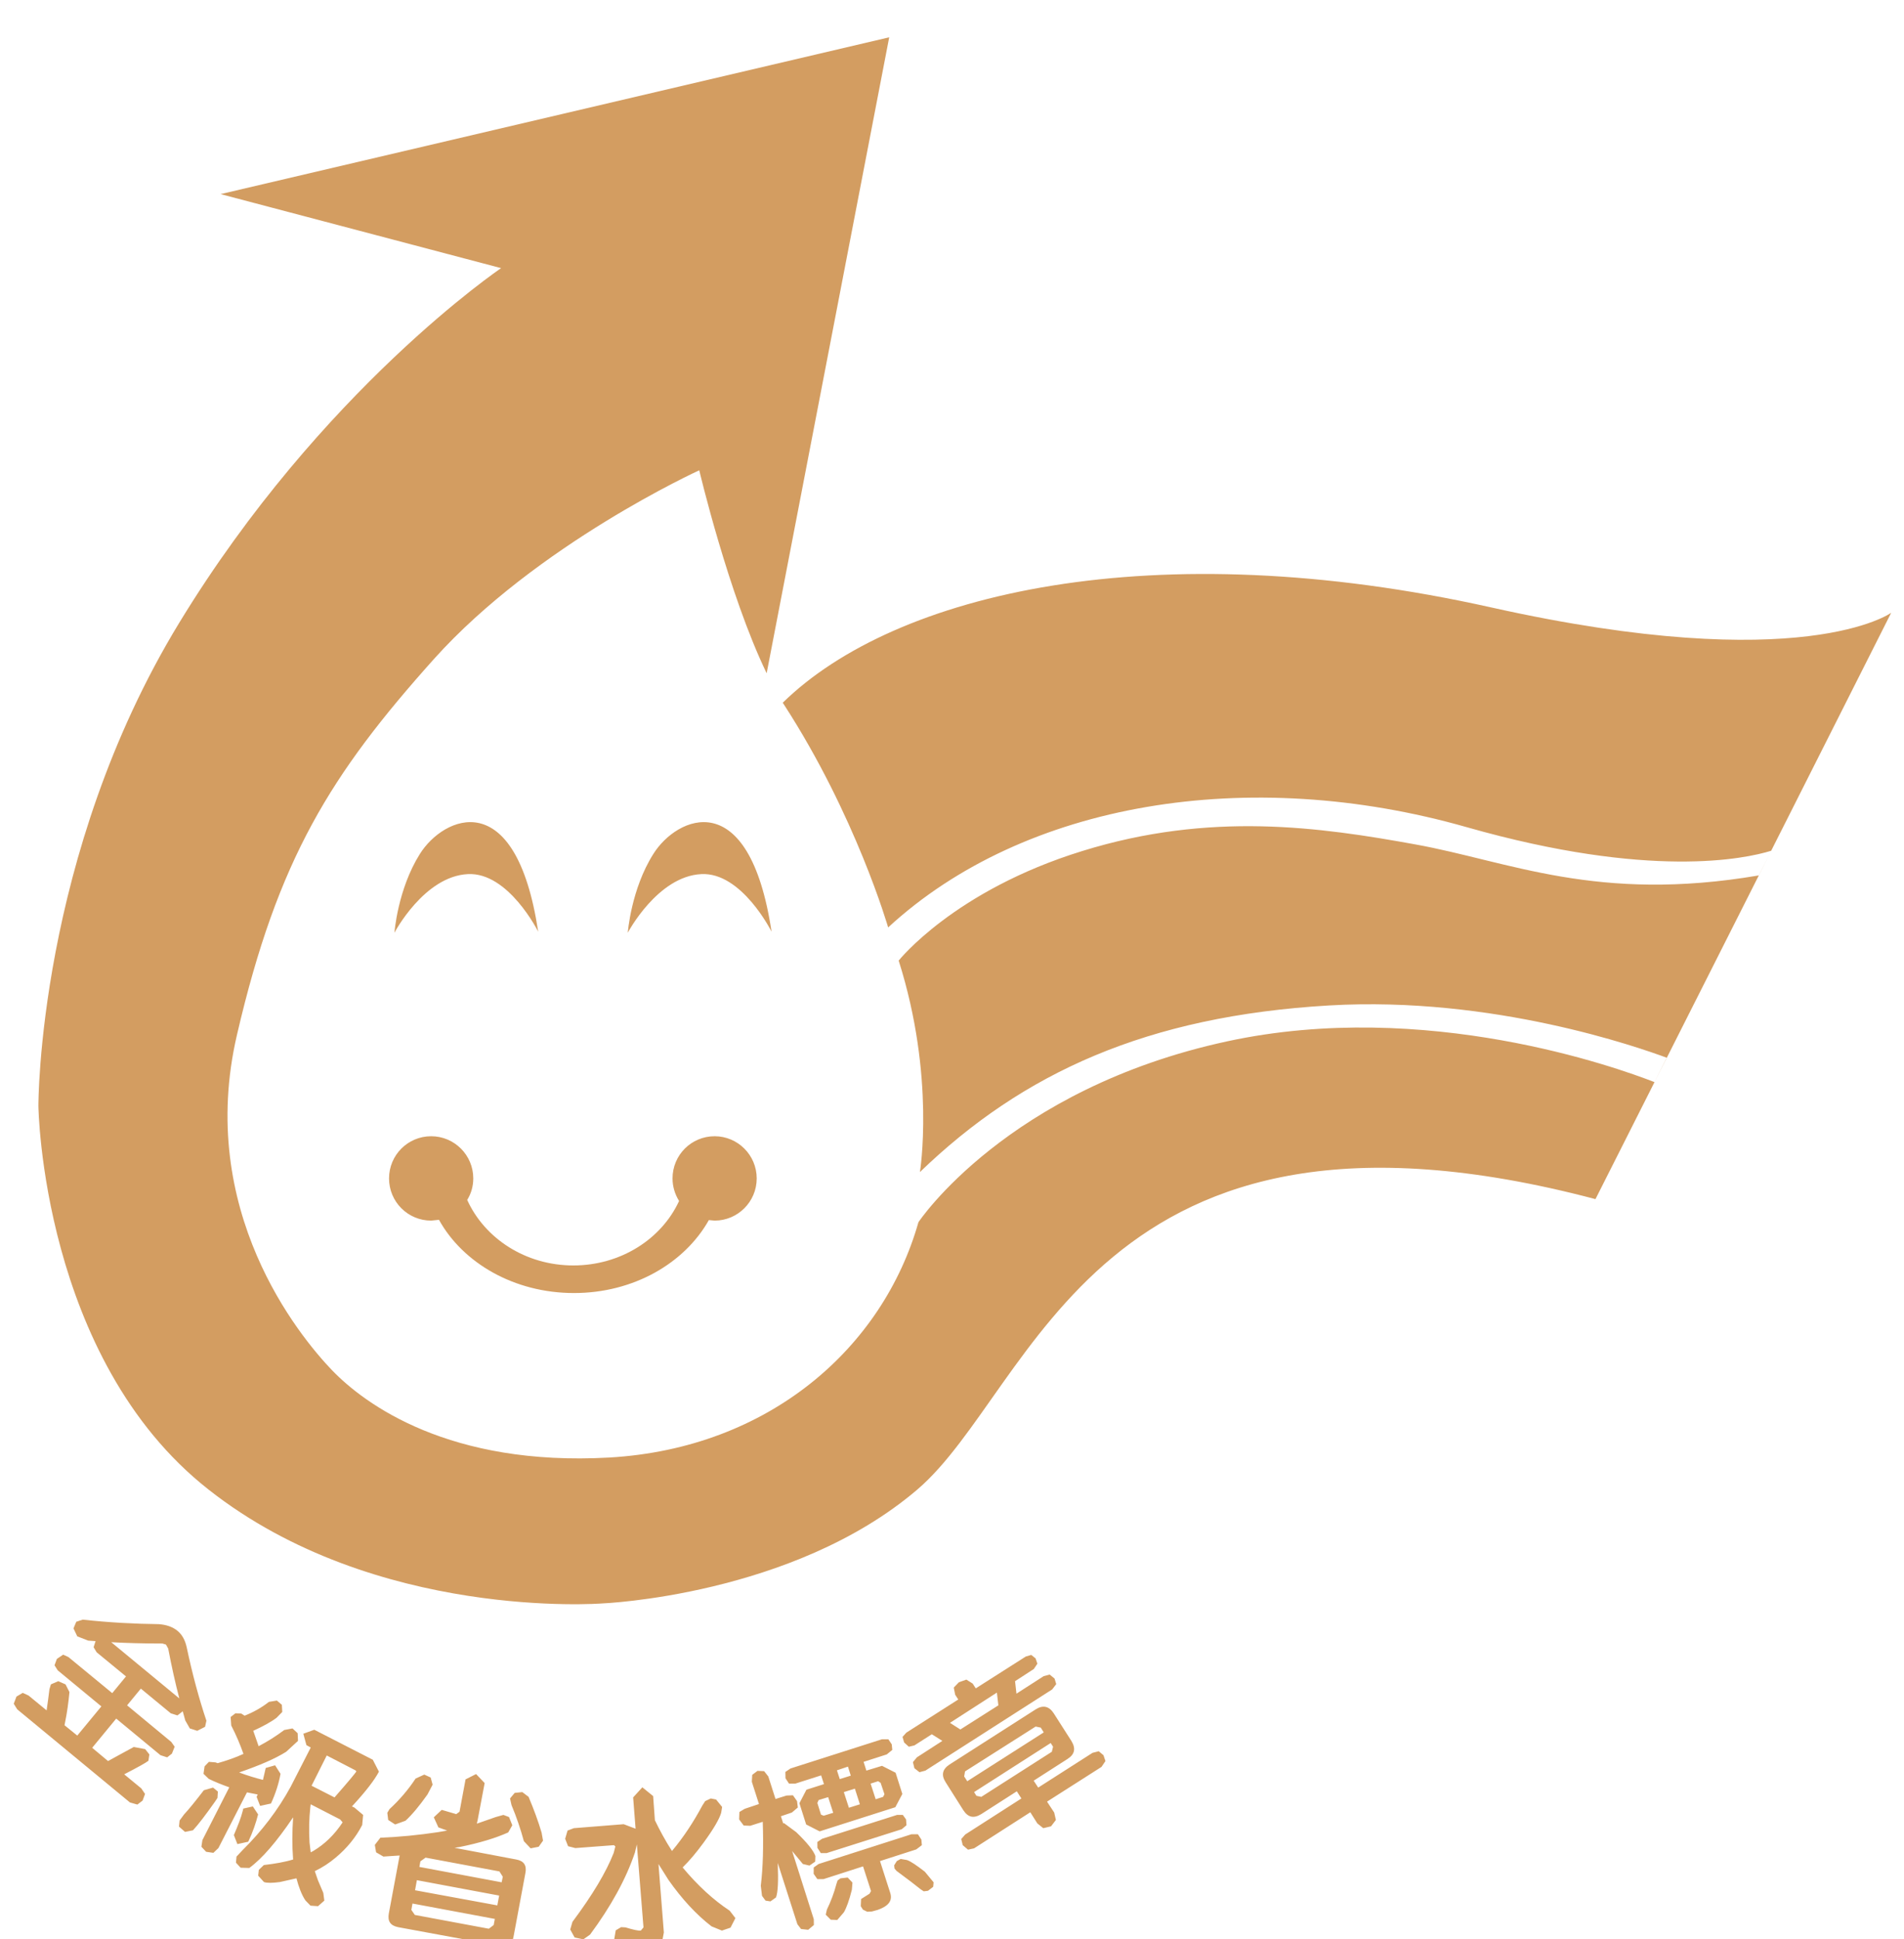 <?xml version="1.0" encoding="UTF-8" standalone="no"?>
<!DOCTYPE svg PUBLIC "-//W3C//DTD SVG 1.1//EN" "http://www.w3.org/Graphics/SVG/1.1/DTD/svg11.dtd">
<svg width="100%" height="100%" viewBox="0 0 55 56" version="1.1" xmlns="http://www.w3.org/2000/svg" xmlns:xlink="http://www.w3.org/1999/xlink" xml:space="preserve" xmlns:serif="http://www.serif.com/" style="fill-rule:evenodd;clip-rule:evenodd;stroke-linejoin:round;stroke-miterlimit:2;">
    <g transform="matrix(1,0,0,1,-165.085,-3741.27)">
        <g transform="matrix(2.891,0,0,2.891,-1575.41,1694.01)">
            <g transform="matrix(0.265,0,0,0.265,413.619,-190.244)">
                <path d="M735.646,3457.86L735.712,3458.77C735.885,3459.13 736.099,3459.53 736.356,3459.93C736.801,3459.4 737.178,3458.82 737.499,3458.22L737.608,3458.05L737.819,3457.95L738.02,3457.99L738.247,3458.27L738.211,3458.49C738.145,3458.72 737.926,3459.1 737.545,3459.62C737.282,3459.98 737.023,3460.29 736.758,3460.55C737.333,3461.24 737.926,3461.78 738.532,3462.18L738.748,3462.46L738.563,3462.82L738.239,3462.93L737.847,3462.77C737.277,3462.33 736.738,3461.75 736.224,3461.02L735.847,3460.42L736.05,3463L735.954,3463.51L735.485,3463.72L734.943,3463.69L734.422,3463.56L734.18,3463.25L734.236,3462.92L734.439,3462.8L734.605,3462.81C734.903,3462.9 735.088,3462.94 735.18,3462.93L735.282,3462.81L735.032,3459.68L734.959,3459.99C734.625,3460.98 734.06,3462.01 733.269,3463.08L733.014,3463.26L732.686,3463.19L732.52,3462.89L732.604,3462.6C733.358,3461.59 733.874,3460.73 734.159,3460L734.221,3459.76L734.17,3459.71L732.714,3459.82L732.439,3459.75L732.329,3459.47L732.419,3459.16L732.655,3459.07L734.536,3458.92L734.984,3459.09L734.892,3457.91L735.239,3457.53L735.646,3457.86ZM729.293,3457.37L729.028,3458.77L728.998,3458.9L729.713,3458.65L730,3458.57L730.212,3458.65L730.336,3458.96L730.181,3459.23C729.741,3459.43 729.135,3459.62 728.349,3459.78L728.158,3459.81L730.481,3460.25C730.769,3460.3 730.886,3460.47 730.83,3460.76L730.38,3463.17C730.329,3463.45 730.158,3463.57 729.876,3463.51L726.027,3462.8C725.74,3462.74 725.63,3462.58 725.679,3462.29L726.088,3460.1L725.926,3460.11L725.475,3460.14L725.2,3459.98L725.152,3459.7L725.361,3459.43C726.086,3459.4 726.809,3459.33 727.534,3459.22L727.88,3459.16L727.549,3459.04L727.376,3458.66L727.674,3458.38L728.221,3458.54L728.346,3458.45L728.573,3457.23L728.97,3457.03L729.293,3457.37ZM741.703,3462.5L741.706,3462.72L741.492,3462.9L741.222,3462.87L741.085,3462.69L740.344,3460.38C740.372,3461.06 740.352,3461.49 740.278,3461.68L740.069,3461.83L739.883,3461.8L739.751,3461.62L739.705,3461.24C739.789,3460.54 739.809,3459.75 739.779,3458.83L739.306,3458.98L739.061,3458.97L738.888,3458.74L738.898,3458.46L739.099,3458.34L739.636,3458.16L739.367,3457.32L739.382,3457.06L739.58,3456.91L739.83,3456.92L739.988,3457.12L740.26,3457.97L740.675,3457.84L740.917,3457.83L741.072,3458.05L741.102,3458.29L740.878,3458.48L740.464,3458.62L740.55,3458.89L740.581,3458.88L741.041,3459.22C741.446,3459.61 741.69,3459.91 741.764,3460.12L741.756,3460.33L741.54,3460.48L741.291,3460.42L740.886,3459.93L741.703,3462.5ZM729.634,3462.72L729.677,3462.49L726.572,3461.91L726.529,3462.15L726.661,3462.34L729.451,3462.86L729.634,3462.72ZM742.981,3460.93L743.161,3461.12L743.139,3461.39C743.037,3461.8 742.932,3462.08 742.838,3462.24L742.589,3462.53L742.342,3462.52L742.154,3462.33L742.197,3462.14C742.347,3461.83 742.469,3461.51 742.558,3461.17L742.601,3461.04L742.711,3460.96L742.981,3460.93ZM745.383,3459.3L745.63,3459.3L745.76,3459.5L745.778,3459.71L745.567,3459.87L744.2,3460.31L744.589,3461.52C744.676,3461.81 744.513,3462.01 744.113,3462.15L743.894,3462.21L743.719,3462.22L743.556,3462.14L743.474,3462.01L743.487,3461.74L743.805,3461.54L743.861,3461.44L743.561,3460.51L742.07,3460.99L741.838,3460.99L741.698,3460.79L741.701,3460.55L741.886,3460.42L745.383,3459.3ZM722.573,3455.94L722.456,3455.51L722.869,3455.36L725.075,3456.49L725.307,3456.94C725.144,3457.25 724.808,3457.69 724.289,3458.25L724.378,3458.29L724.711,3458.57L724.676,3458.95C724.439,3459.41 724.106,3459.82 723.675,3460.18C723.439,3460.38 723.177,3460.55 722.889,3460.69L723.006,3461.03L723.21,3461.51L723.248,3461.8L723.011,3462.01L722.726,3461.99L722.533,3461.79C722.393,3461.58 722.283,3461.29 722.197,3460.96L721.573,3461.1C721.283,3461.14 721.082,3461.14 720.972,3461.1L720.754,3460.86L720.779,3460.64L720.967,3460.46C721.382,3460.41 721.749,3460.35 722.072,3460.25L722.069,3460.22C722.031,3459.72 722.034,3459.21 722.072,3458.66C721.451,3459.58 720.899,3460.22 720.418,3460.57L720.092,3460.56L719.916,3460.37L719.937,3460.14L720.173,3459.89C720.891,3459.18 721.497,3458.39 721.978,3457.51L722.736,3456.03L722.573,3455.94ZM729.771,3461.98L729.84,3461.61L726.737,3461.03L726.669,3461.41L729.771,3461.98ZM745.215,3460.27C745.36,3460.32 745.579,3460.47 745.89,3460.71L746.221,3461.11L746.205,3461.28L746.009,3461.43L745.849,3461.45L745.742,3461.38C745.546,3461.22 745.241,3460.99 744.823,3460.68L744.747,3460.59L744.734,3460.47L744.834,3460.31L744.979,3460.23L745.215,3460.27ZM729.934,3461.11L729.977,3460.9L729.85,3460.7L727.066,3460.18L726.87,3460.32L726.832,3460.53L729.934,3461.11ZM744.844,3458.57L745.06,3458.57L745.182,3458.74L745.198,3458.96L745.019,3459.11L742.184,3460.01L741.968,3460.01L741.84,3459.81L741.838,3459.59L742.016,3459.47L744.844,3458.57ZM721.647,3454.42L721.662,3454.69L721.446,3454.91C721.235,3455.07 720.937,3455.23 720.568,3455.4L720.771,3455.98C721.112,3455.8 721.433,3455.6 721.736,3455.37L722.049,3455.31L722.242,3455.49L722.255,3455.78L721.81,3456.19C721.38,3456.46 720.787,3456.71 720.036,3456.97C720.354,3457.09 720.659,3457.18 720.934,3457.25L721.039,3456.8L721.392,3456.7L721.596,3457.02C721.535,3457.37 721.415,3457.75 721.237,3458.14L720.827,3458.23L720.695,3457.89L720.736,3457.8L720.331,3457.72L719.254,3459.82L719.064,3460L718.791,3459.96L718.613,3459.77L718.651,3459.52L719.664,3457.53C719.389,3457.43 719.13,3457.33 718.888,3457.21L718.692,3457.02L718.733,3456.74L718.896,3456.57L719.145,3456.59L719.226,3456.62C719.575,3456.52 719.898,3456.41 720.199,3456.27C720.079,3455.93 719.929,3455.57 719.738,3455.2L719.715,3454.88L719.896,3454.74L720.117,3454.75L720.242,3454.83C720.573,3454.7 720.878,3454.53 721.158,3454.31L721.459,3454.26L721.647,3454.42ZM722.83,3459.93C723.25,3459.68 723.622,3459.33 723.938,3458.85L723.843,3458.74L722.734,3458.17L722.721,3458.27C722.673,3458.71 722.662,3459.15 722.69,3459.61L722.734,3459.98L722.83,3459.93ZM750.073,3454.59C750.343,3454.42 750.575,3454.47 750.75,3454.74L751.415,3455.78C751.593,3456.07 751.539,3456.29 751.272,3456.46L749.994,3457.28L750.165,3457.54L752.214,3456.23L752.448,3456.17L752.626,3456.32L752.7,3456.54L752.552,3456.76L750.498,3458.07L750.768,3458.48L750.832,3458.76L750.649,3459L750.356,3459.07L750.132,3458.89L749.867,3458.47L747.747,3459.83L747.518,3459.88L747.319,3459.71L747.263,3459.48L747.411,3459.31L749.531,3457.95L749.358,3457.68L748.017,3458.54C747.739,3458.71 747.521,3458.67 747.34,3458.39L746.676,3457.34C746.502,3457.07 746.548,3456.85 746.821,3456.67L750.073,3454.59ZM730.95,3457.89C731.148,3458.36 731.314,3458.81 731.441,3459.24L731.494,3459.54L731.331,3459.77L731.026,3459.83L730.772,3459.56C730.647,3459.1 730.494,3458.65 730.306,3458.2L730.25,3457.95L730.425,3457.74L730.713,3457.71L730.95,3457.89ZM720.751,3458.55C720.67,3458.87 720.552,3459.22 720.379,3459.58L719.97,3459.67L719.837,3459.33C719.99,3458.97 720.11,3458.67 720.171,3458.42L720.194,3458.33L720.552,3458.25L720.751,3458.55ZM719.234,3457.69L719.219,3457.93L719.112,3458.09C718.778,3458.56 718.509,3458.92 718.295,3459.15L717.995,3459.21L717.768,3459.01L717.791,3458.78L717.961,3458.55C718.14,3458.36 718.389,3458.05 718.705,3457.64L719.053,3457.54L719.234,3457.69ZM744.271,3455.72L744.515,3455.72L744.643,3455.91L744.663,3456.12L744.454,3456.29L743.581,3456.57L743.686,3456.9L744.276,3456.72L744.788,3456.98L745.042,3457.78L744.778,3458.28L741.924,3459.19L741.415,3458.93L741.161,3458.13L741.426,3457.62L742.087,3457.41L741.98,3457.08L741.008,3457.39L740.769,3457.39L740.637,3457.19L740.632,3456.95L740.825,3456.82L744.271,3455.72ZM727.257,3457.16L727.331,3457.43L727.137,3457.8C726.832,3458.23 726.559,3458.56 726.307,3458.79L725.918,3458.93L725.656,3458.76L725.623,3458.49L725.707,3458.35C726.088,3458 726.412,3457.62 726.689,3457.2L727.017,3457.05L727.257,3457.16ZM742.245,3457.9L741.886,3458.01L741.838,3458.12L741.975,3458.56L742.077,3458.6L742.436,3458.49L742.245,3457.9ZM743.253,3457.58L742.836,3457.71L743.027,3458.3L743.441,3458.17L743.253,3457.58ZM718.056,3452.24C718.275,3453.28 718.527,3454.2 718.802,3455.02L718.751,3455.25L718.456,3455.4L718.176,3455.31L718.005,3455.01L717.908,3454.66L717.89,3454.68L717.71,3454.82L717.458,3454.74L716.33,3453.81L715.811,3454.44L717.478,3455.82L717.605,3456L717.501,3456.26L717.323,3456.4L717.071,3456.32L715.401,3454.94L714.495,3456.04L715.093,3456.54C715.378,3456.38 715.699,3456.21 716.063,3456.01L716.493,3456.09L716.651,3456.29L716.615,3456.53C716.514,3456.61 716.203,3456.78 715.702,3457.04L716.346,3457.57L716.488,3457.78L716.396,3458.03L716.198,3458.18L715.918,3458.1L711.668,3454.59L711.538,3454.38L711.64,3454.11L711.876,3453.97L712.095,3454.07L712.777,3454.63C712.815,3454.36 712.854,3454.09 712.884,3453.83L712.938,3453.65L713.215,3453.53L713.49,3453.65L713.638,3453.94C713.599,3454.34 713.548,3454.72 713.475,3455.07L713.452,3455.19L713.933,3455.58L714.841,3454.48L713.195,3453.12L713.075,3452.93L713.164,3452.69L713.401,3452.53L713.599,3452.62L715.251,3453.98L715.77,3453.35L714.663,3452.44L714.549,3452.25L714.622,3452.02L714.345,3452L713.933,3451.84L713.79,3451.54L713.895,3451.29L714.136,3451.21C715.142,3451.32 716.101,3451.37 717,3451.38C717.29,3451.4 717.524,3451.48 717.71,3451.63C717.88,3451.77 717.995,3451.97 718.056,3452.24ZM744.368,3457.79L744.223,3457.36L744.129,3457.3L743.846,3457.39L744.037,3457.98L744.317,3457.89L744.368,3457.79ZM723.632,3457.91C724.159,3457.31 724.431,3456.98 724.457,3456.93L724.421,3456.89L723.339,3456.33L722.767,3457.47L723.632,3457.91ZM750.725,3456L750.636,3455.86L747.747,3457.71L747.836,3457.85L748.019,3457.89L750.679,3456.19L750.725,3456ZM750.374,3455.46L750.262,3455.28L750.068,3455.24L747.406,3456.93L747.373,3457.12L747.49,3457.3L750.374,3455.46ZM742.991,3456.75L742.576,3456.89L742.683,3457.22L743.098,3457.09L742.991,3456.75ZM747.457,3453.47L747.694,3453.62L747.811,3453.8L749.697,3452.6L749.903,3452.54L750.066,3452.67L750.134,3452.87L750,3453.07L749.292,3453.53L749.345,3454L750.371,3453.34L750.598,3453.28L750.781,3453.43L750.845,3453.64L750.692,3453.84L745.912,3456.9L745.688,3456.96L745.497,3456.81L745.441,3456.58L745.591,3456.4L746.551,3455.78L746.154,3455.53L745.497,3455.95L745.286,3456L745.11,3455.84L745.049,3455.63L745.192,3455.47L747.151,3454.22L747.034,3454.04L746.981,3453.77L747.174,3453.57L747.457,3453.47ZM748.663,3454.44L748.607,3453.96L746.838,3455.1L747.23,3455.35L748.663,3454.44ZM717.781,3454.18C717.631,3453.61 717.491,3452.98 717.361,3452.3L717.277,3452.15L717.147,3452.11C716.386,3452.11 715.745,3452.09 715.213,3452.06L717.781,3454.18ZM739.926,3415.54L744.547,3391.57L719.337,3397.48L729.914,3400.27C729.914,3400.27 723.134,3404.85 717.782,3413.63C712.429,3422.41 712.467,3431.85 712.467,3431.85C712.467,3431.85 712.589,3441.37 718.886,3446.31C725.175,3451.26 733.712,3450.6 733.712,3450.6C733.712,3450.6 740.902,3450.32 745.603,3446.31C750.054,3442.51 752.302,3430.38 771.177,3435.36L777.769,3422.3L777.332,3423.16C771.231,3424.2 767.925,3422.63 764.382,3421.99C760.791,3421.34 756.66,3420.74 751.826,3422.24C746.996,3423.73 744.904,3426.37 744.904,3426.37C746.296,3430.75 745.705,3434.34 745.705,3434.34C749.584,3430.6 754.267,3428.46 761.139,3428.06C767.329,3427.7 772.829,3429.65 773.862,3430.03L773.402,3430.95C772.017,3430.41 764.784,3427.8 757.304,3429.41C748.991,3431.2 745.649,3436.23 745.649,3436.23C744.308,3440.96 740.025,3444.75 733.995,3445.1C727.971,3445.44 724.784,3443.1 723.539,3441.81C722.292,3440.51 718.408,3435.78 719.956,3429.16C721.496,3422.53 723.489,3419.35 727.375,3415.01C731.259,3410.68 737.385,3407.89 737.385,3407.89C737.385,3407.89 738.487,3412.56 739.926,3415.54ZM737.965,3436.17L737.747,3436.15C736.83,3437.78 734.904,3438.9 732.661,3438.9C730.409,3438.9 728.475,3437.77 727.571,3436.14L727.276,3436.17C726.398,3436.17 725.688,3435.46 725.688,3434.58C725.688,3433.7 726.398,3432.99 727.276,3432.99C728.151,3432.99 728.864,3433.7 728.864,3434.58C728.864,3434.88 728.78,3435.16 728.635,3435.39C729.292,3436.84 730.834,3437.86 732.636,3437.86C734.428,3437.86 735.965,3436.86 736.624,3435.43C736.469,3435.18 736.377,3434.89 736.377,3434.58C736.377,3433.7 737.085,3432.99 737.965,3432.99C738.836,3432.99 739.551,3433.7 739.551,3434.58C739.551,3435.46 738.836,3436.17 737.965,3436.17ZM726.851,3422.35C727.734,3420.94 730.467,3419.69 731.312,3425.28C731.312,3425.28 730.19,3423.03 728.66,3423.11C727.011,3423.19 725.891,3425.32 725.891,3425.32C725.891,3425.32 726.013,3423.68 726.851,3422.35ZM737.462,3423.11C735.812,3423.19 734.69,3425.32 734.69,3425.32C734.69,3425.32 734.812,3423.68 735.654,3422.35C736.535,3420.94 739.269,3419.69 740.111,3425.28C740.111,3425.28 738.989,3423.03 737.462,3423.11ZM740.533,3416.65L740.572,3416.71C743.29,3420.9 744.507,3425.12 744.507,3425.12C749.638,3420.39 758.103,3419 766.319,3421.34C773.236,3423.31 776.833,3422.53 777.802,3422.23L782.327,3413.26C782.327,3413.26 779.005,3415.68 767.252,3413.06C754.533,3410.22 744.776,3412.5 740.533,3416.65Z" style="fill:rgb(211,157,97);fill-rule:nonzero;"/>
            </g>
        </g>
    </g>
</svg>
